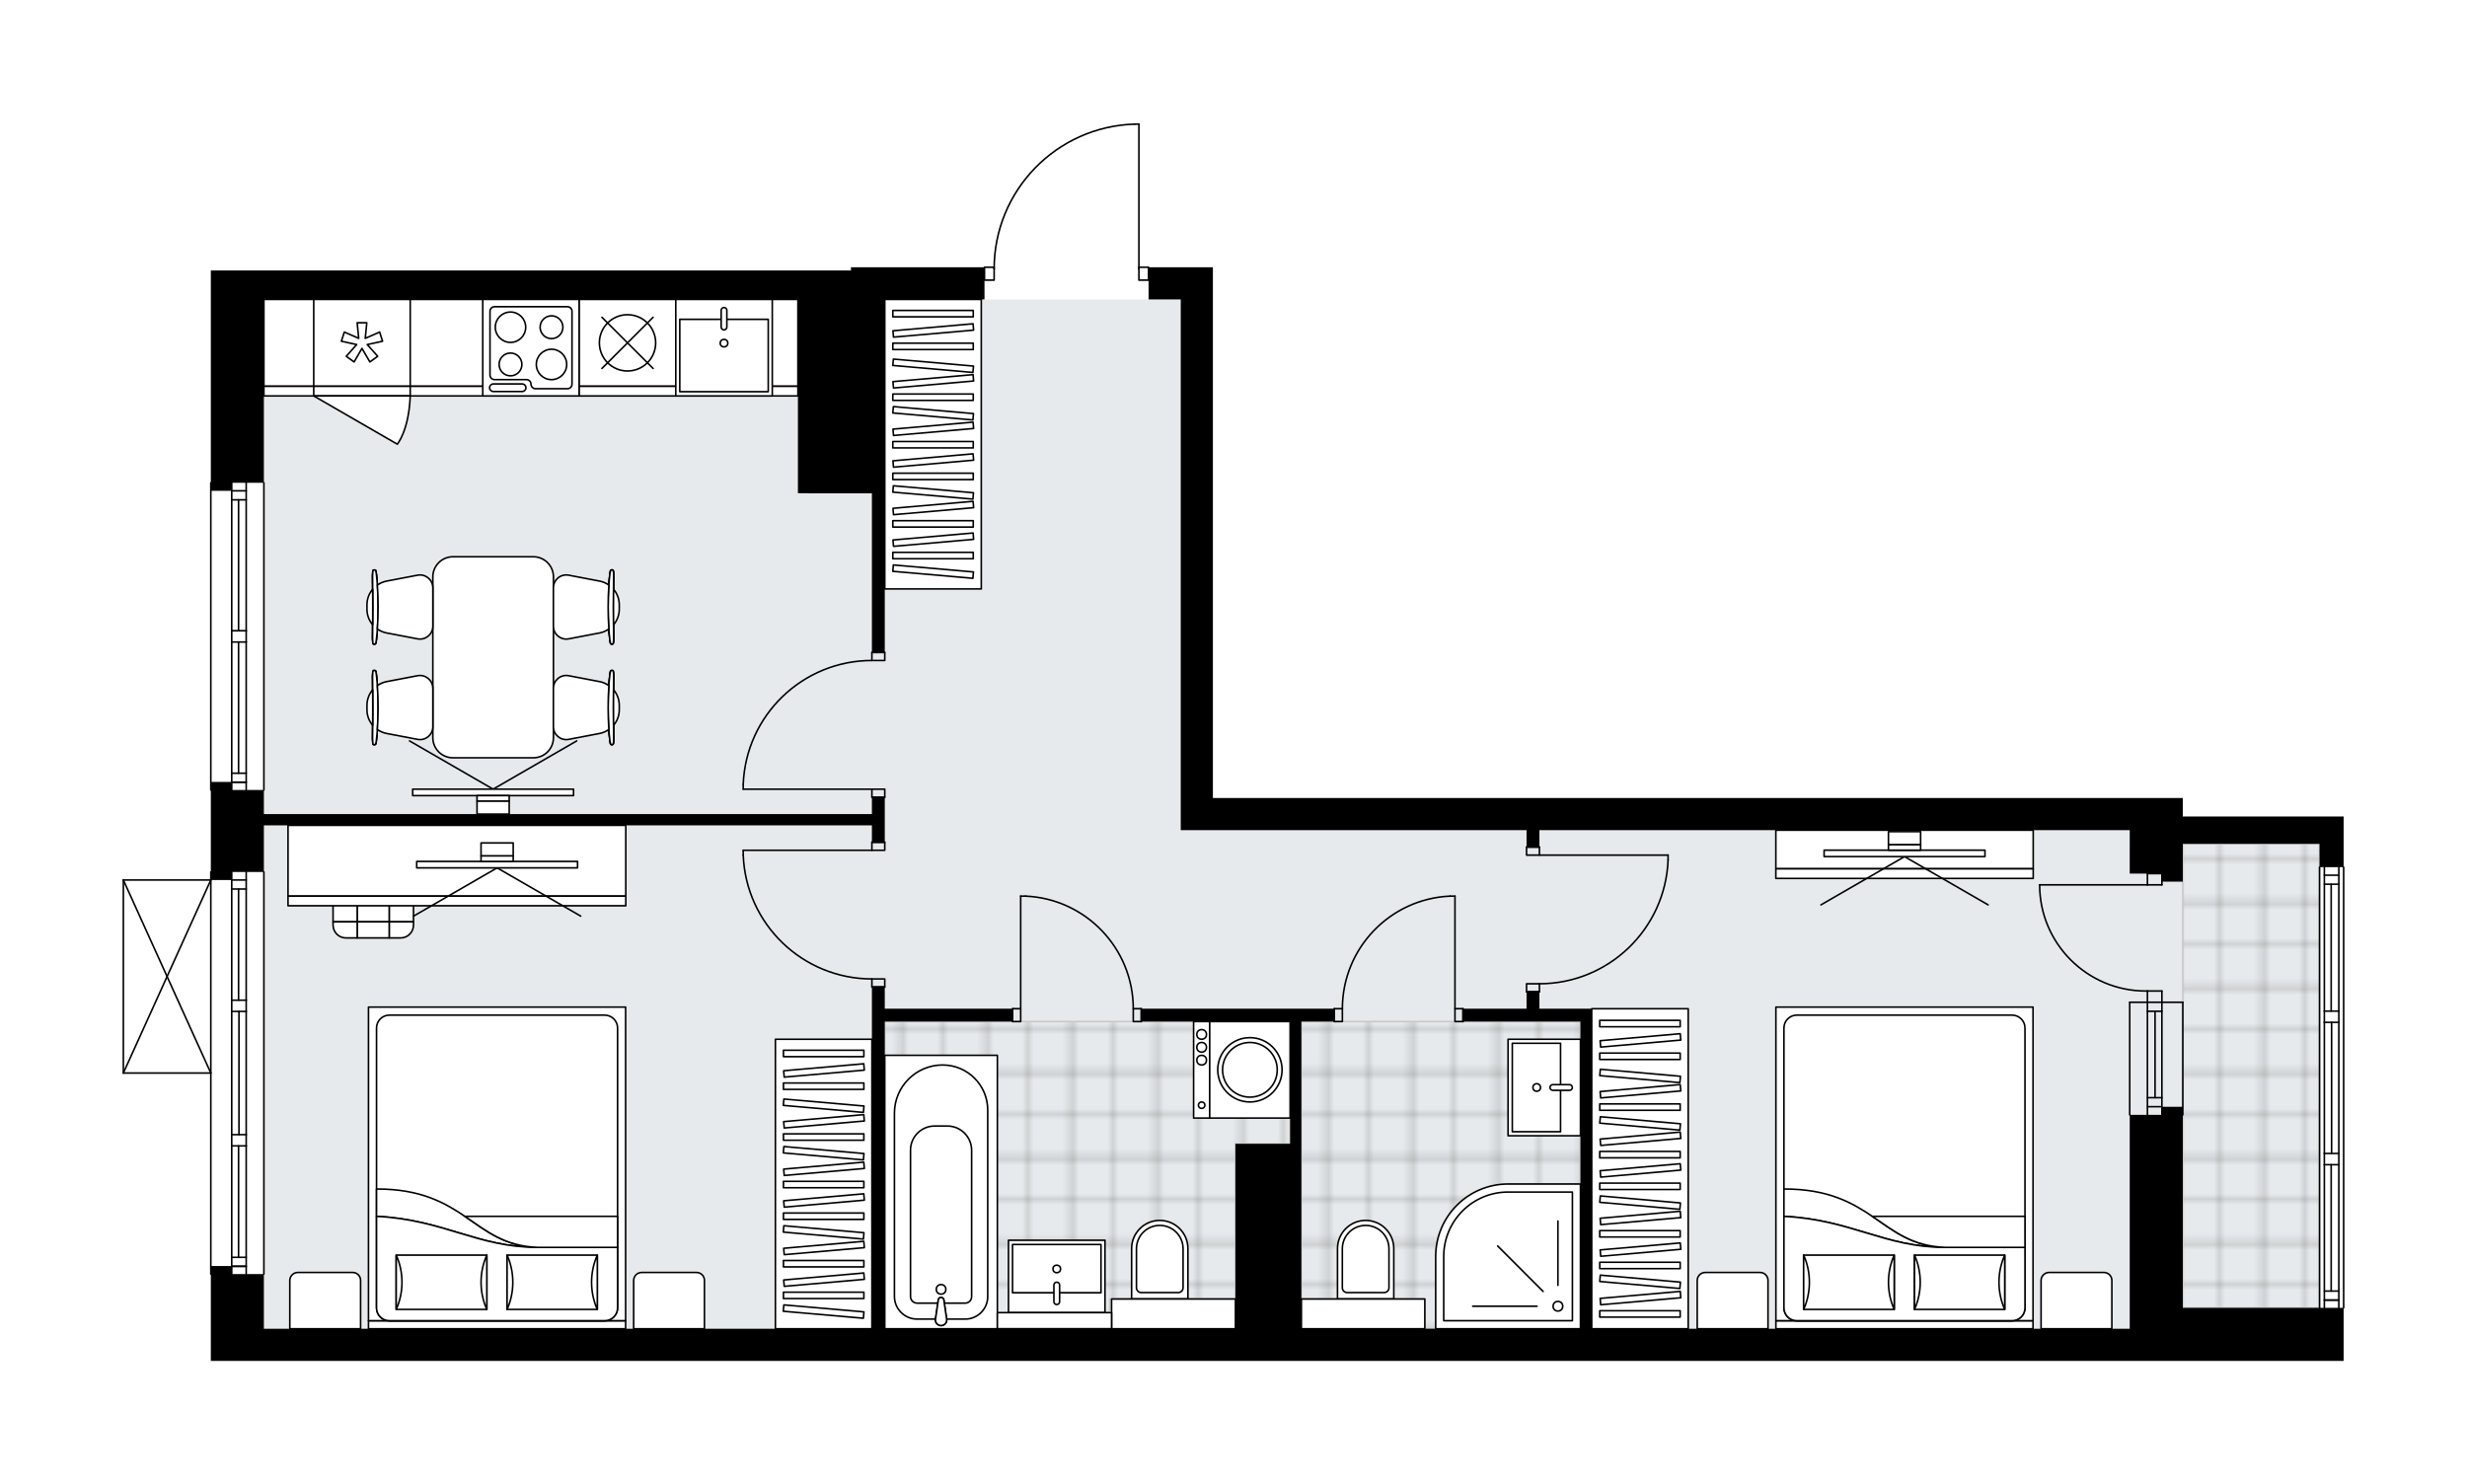 <svg xmlns="http://www.w3.org/2000/svg" xmlns:xlink="http://www.w3.org/1999/xlink" height="1203.41px" id="Layer_1" style="enable-background:new 0 0 2000 1203.41;" version="1.1" viewBox="0 0 2000 1203.41" width="2000px" x="0px" y="0px" xml:space="preserve">
<style type="text/css">
	.st0{fill:none;}
	.st1{opacity:0.25;fill:none;stroke:#070606;stroke-width:0.4;stroke-miterlimit:10;}
	.st2{fill:#FFFFFF;}
	.st3{fill:#E7EAEC;}
	.st4{fill:url(#SVGID_1_);stroke:#C8C8C8;stroke-width:1.3;stroke-miterlimit:10;}
	
		.st5{fill:url(#SVGID_00000134227160024542575500000003498859479498560676_);stroke:#C8C8C8;stroke-width:1.3;stroke-miterlimit:10;}
	
		.st6{fill:url(#SVGID_00000039135108008212523100000010368611017830188703_);stroke:#C8C8C8;stroke-width:1.3;stroke-miterlimit:10;}
	.st7{fill:none;stroke:#000000;stroke-width:1.3;stroke-linecap:round;stroke-linejoin:round;stroke-miterlimit:10;}
	.st8{fill:#FFFFFF;stroke:#000000;stroke-width:1.3;stroke-linecap:round;stroke-linejoin:round;stroke-miterlimit:10;}
	.st9{font-family:'Arial-BoldMT','Arial'; font-weight:bold;}
	.st10{font-size:68.346px;}
	.st11{font-size:57.831px;}
	.st12{font-family: 'ArialMT','Arial';}
	.st13{font-size:40px;}
</style>
<pattern height="14.57" id="New_Pattern_Swatch_2" patternUnits="userSpaceOnUse" style="overflow:visible;" viewBox="7.49 -22.06 14.57 14.57" width="14.57" x="0.13" y="-398.66">
	<g>
		<rect class="st0" height="14.57" width="14.57" x="7.49" y="-22.06" />
		<g>
			<rect class="st1" height="7.29" width="7.29" x="14.77" y="-7.49" />
		</g>
		<g>
			<rect class="st1" height="7.29" width="7.29" x="0.2" y="-7.49" />
		</g>
		<g>
			<rect class="st1" height="7.29" width="7.29" x="22.06" y="-14.77" />
		</g>
		<g>
			<rect class="st1" height="7.29" width="7.29" x="7.49" y="-14.77" />
			<rect class="st1" height="7.29" width="7.29" x="14.77" y="-22.06" />
		</g>
		<g>
			<rect class="st1" height="7.29" width="7.29" x="0.2" y="-22.06" />
		</g>
		<g>
			<rect class="st1" height="7.29" width="7.29" x="22.06" y="-29.35" />
		</g>
		<g>
			<rect class="st1" height="7.29" width="7.29" x="7.49" y="-29.35" />
		</g>
	</g>
</pattern>
<path class="st2" d="M1900.65,703.08v357.29c0,0.36-0.29,0.65-0.65,0.65c0,0,0,0,0,0v42.38h-173.43H213.94h-26.08  h-16.95v-69.77c-0.36,0-0.65-0.29-0.65-0.65V870.64H100c0,0,0,0,0,0c0,0,0,0,0,0c0,0,0,0-0.01,0c-0.09,0-0.18-0.02-0.26-0.06  c0,0,0,0-0.01,0c-0.02-0.01-0.04-0.03-0.06-0.04c-0.05-0.03-0.1-0.06-0.14-0.1c-0.03-0.03-0.05-0.07-0.07-0.1  c-0.02-0.04-0.05-0.07-0.07-0.11c-0.02-0.05-0.02-0.1-0.03-0.15c0-0.03-0.02-0.06-0.02-0.09V713.51c0-0.03,0.01-0.06,0.02-0.09  c0.01-0.05,0.01-0.1,0.03-0.15c0.02-0.04,0.04-0.07,0.07-0.11c0.02-0.03,0.04-0.07,0.07-0.1c0.04-0.04,0.09-0.07,0.14-0.1  c0.02-0.01,0.04-0.03,0.06-0.04c0,0,0,0,0.01,0c0.04-0.02,0.09-0.02,0.14-0.03c0.04-0.01,0.08-0.02,0.12-0.02c0,0,0,0,0.01,0h70.26  v-5.87c0-0.36,0.29-0.65,0.65-0.65v-65.2c-0.36,0-0.65-0.29-0.65-0.65V391.43c0-0.36,0.29-0.65,0.65-0.65V259.72V219.3h43.03h475.95  v-2.61h8.25h15.22h36.96v0h47.16c0-0.36,0.29-0.65,0.65-0.65h7.2c0.49-30.15,12.28-58.59,33.33-80.27  c21.51-22.15,50.35-34.86,81.22-35.77c0,0,0.01,0,0.01,0c0,0,0.01,0,0.01,0h3.42c0.36,0,0.65,0.29,0.65,0.65v115.39h7.17  c0.36,0,0.65,0.29,0.65,0.65h25.43h26.08v430.32h77.85h77.91h0.07h151.26h436.18h26.08h16.95v15h110.84H1900v40.42c0,0,0,0,0,0  C1900.36,702.43,1900.65,702.72,1900.65,703.08z" id="background" />
<g id="floor">
	<polygon class="st3" points="1880.44,684.17 1726.57,684.17 1726.57,673.09 957.22,673.09 957.22,242.77 213.94,242.77    213.94,1077.33 862.92,1077.33 957.22,1077.33 1726.57,1077.33 1726.57,1077.32 1880.44,1077.32  " />
	
		<pattern id="SVGID_1_" patternTransform="matrix(-4.6 0 0 -4.6 -40255.289 -31807.793)" xlink:href="#New_Pattern_Swatch_2">
	</pattern>
	<polygon class="st4" points="1880.44,684.17 1769.6,684.17 1769.6,1060.37 1880.44,1060.37  " />
	
		<pattern id="SVGID_00000112618130016915643270000012900931226079878310_" patternTransform="matrix(-4.6 0 0 -4.6 -40255.289 -31807.793)" xlink:href="#New_Pattern_Swatch_2">
	</pattern>
	
		<polygon points="   1155.1,1053.2 1155.1,1077.32 1281.26,1077.32 1281.26,1053.2 1281.26,966.49 1281.26,828.26 1055.02,828.26 1055.02,1053.2  " style="fill:url(#SVGID_00000112618130016915643270000012900931226079878310_);stroke:#C8C8C8;stroke-width:1.3;stroke-miterlimit:10;" />
	
		<pattern id="SVGID_00000164484254331847397450000007417530962256326794_" patternTransform="matrix(-4.6 0 0 -4.6 -40255.289 -31807.793)" xlink:href="#New_Pattern_Swatch_2">
	</pattern>
	
		<polygon points="   807.26,1077.32 807.26,1064.28 899.65,1064.28 899.65,1053.2 1001.55,1053.2 1001.55,927.37 1045.89,927.37 1045.89,828.26    717.28,828.26 717.28,1009.27 717.28,1032.99 717.28,1077.32  " style="fill:url(#SVGID_00000164484254331847397450000007417530962256326794_);stroke:#C8C8C8;stroke-width:1.3;stroke-miterlimit:10;" />
	<g id="LINE_00000083089842075969587780000012854764944371436715_">
		<line class="st7" x1="1740.91" x2="1740.91" y1="812.62" y2="903.89" />
	</g>
	<g id="LINE_00000149368147802203823280000001656914854095479212_">
		<line class="st7" x1="1752.65" x2="1752.65" y1="812.62" y2="903.89" />
	</g>
	<g id="LINE_00000065056414222171136790000013961736624480458137_">
		<line class="st7" x1="1747.1" x2="1747.1" y1="819.92" y2="889.98" />
	</g>
	<g id="LINE_00000039829770344429336590000011812681605242831277_">
		<line class="st7" x1="1740.91" x2="1752.65" y1="897.28" y2="897.28" />
	</g>
	<g id="LINE_00000117663265757544984610000014953590971771012999_">
		<line class="st7" x1="1740.91" x2="1752.65" y1="819.92" y2="819.92" />
	</g>
	<g id="LINE_00000104665269790555034140000017927812920073631408_">
		<line class="st7" x1="1726.57" x2="1726.57" y1="812.62" y2="903.89" />
	</g>
	<g id="LINE_00000063600689690598508010000012173537281298468029_">
		<line class="st7" x1="1769.6" x2="1769.6" y1="903.89" y2="812.62" />
	</g>
	<g id="LINE_00000018933519980409649830000000552013420226485172_">
		<line class="st7" x1="1740.9" x2="1752.64" y1="889.98" y2="889.98" />
	</g>
	<g id="LINE_00000112614941551703735660000007502623033990045348_">
		<line class="st7" x1="1726.57" x2="1769.6" y1="812.62" y2="812.62" />
	</g>
	<g id="LINE_00000144319273847881020400000001909296024162670504_">
		<line class="st7" x1="1880.44" x2="1880.44" y1="1060.37" y2="703.08" />
	</g>
	<g id="LINE_00000089570597674432019180000007148186396025805239_">
		<line class="st7" x1="1884.35" x2="1896.09" y1="1054.09" y2="1054.09" />
	</g>
	<g id="LINE_00000106114999903548561210000007861776509865655743_">
		<line class="st7" x1="1884.35" x2="1896.09" y1="709.6" y2="709.6" />
	</g>
	<g id="LINE_00000092450386663260465940000014477420779799939250_">
		<line class="st7" x1="1889.89" x2="1889.89" y1="944.32" y2="1046.78" />
	</g>
	<g id="LINE_00000021811753731793420470000014145003018677070992_">
		<line class="st7" x1="1889.89" x2="1889.89" y1="716.9" y2="819.79" />
	</g>
	<g id="LINE_00000090977001219653764610000001952150772985652124_">
		<line class="st7" x1="1896.09" x2="1884.35" y1="716.9" y2="716.9" />
	</g>
	<g id="LINE_00000046328044884852424600000010879999873728956071_">
		<line class="st7" x1="1884.35" x2="1896.09" y1="1054.09" y2="1054.09" />
	</g>
	<g id="LINE_00000163793688512977855530000006762223208675798663_">
		<line class="st7" x1="1896.09" x2="1884.35" y1="1046.78" y2="1046.78" />
	</g>
	<g id="LINE_00000075154762171705132130000009683336884319153798_">
		<line class="st7" x1="1884.35" x2="1896.09" y1="935.19" y2="935.19" />
	</g>
	<g id="LINE_00000086687289280566491750000008609011125860208021_">
		<line class="st7" x1="1896.09" x2="1896.09" y1="935.19" y2="944.32" />
	</g>
	<g id="LINE_00000154399668486853253420000012810470046326650251_">
		<line class="st7" x1="1896.09" x2="1884.35" y1="944.32" y2="944.32" />
	</g>
	<g id="LINE_00000061438963949710280590000018152500846327155098_">
		<line class="st7" x1="1884.35" x2="1884.35" y1="944.32" y2="935.19" />
	</g>
	<g id="LINE_00000013160756024794835110000000902254284981320638_">
		<line class="st7" x1="1900" x2="1900" y1="703.08" y2="1060.37" />
	</g>
	<g id="LINE_00000108267977052056192420000005891479898712820639_">
		<line class="st7" x1="1884.35" x2="1896.09" y1="819.79" y2="819.79" />
	</g>
	<g id="LINE_00000075140082007950749930000012107732989820592517_">
		<line class="st7" x1="1896.09" x2="1896.09" y1="819.79" y2="828.92" />
	</g>
	<g id="LINE_00000132076429472316619920000000488795390991034554_">
		<line class="st7" x1="1896.09" x2="1884.35" y1="828.92" y2="828.92" />
	</g>
	<g id="LINE_00000147216594493259906150000008506731961064819588_">
		<line class="st7" x1="1884.35" x2="1884.35" y1="828.92" y2="819.79" />
	</g>
	<g id="LINE_00000100344391003236660800000015676690805676791700_">
		<line class="st7" x1="1890.22" x2="1890.22" y1="828.92" y2="935.19" />
	</g>
	<g id="LWPOLYLINE_00000168837363173103937870000007724310016803690380_">
		<line class="st7" x1="1884.35" x2="1884.35" y1="819.79" y2="703.08" />
	</g>
	<g id="LWPOLYLINE_00000044170513896357607600000014322780415744497029_">
		<line class="st7" x1="1884.35" x2="1884.35" y1="828.92" y2="935.19" />
	</g>
	<g id="LWPOLYLINE_00000008133229684422867280000004166942700921251743_">
		<line class="st7" x1="1884.35" x2="1884.35" y1="944.32" y2="1060.37" />
	</g>
	<g id="LWPOLYLINE_00000026136208846922826920000011817945719469691067_">
		<line class="st7" x1="1896.09" x2="1896.09" y1="819.79" y2="703.08" />
	</g>
	<g id="LWPOLYLINE_00000152225687230243876330000009002365069144233858_">
		<line class="st7" x1="1896.09" x2="1896.09" y1="828.92" y2="935.19" />
	</g>
	<g id="LWPOLYLINE_00000050628891841292894370000009528918374865682587_">
		<line class="st7" x1="1896.09" x2="1896.09" y1="944.32" y2="1060.37" />
	</g>
	<g id="LINE_00000041295463210182368880000016006131691668806325_">
		<line class="st7" x1="170.91" x2="170.91" y1="1032.99" y2="706.99" />
	</g>
	<g id="LINE_00000055697276044655158170000013705987084158270860_">
		<line class="st7" x1="187.86" x2="199.6" y1="1026.7" y2="1026.7" />
	</g>
	<g id="LINE_00000114755287242757958080000015539416229642104963_">
		<line class="st7" x1="187.86" x2="199.6" y1="713.51" y2="713.51" />
	</g>
	<g id="LINE_00000002342164765550500990000016515079349052774062_">
		<line class="st7" x1="193.4" x2="193.4" y1="929.06" y2="1019.4" />
	</g>
	<g id="LINE_00000133488697753221260410000013177988933754932893_">
		<line class="st7" x1="193.4" x2="193.4" y1="720.81" y2="810.92" />
	</g>
	<g id="LINE_00000013193443305975220330000010918270575301267117_">
		<line class="st7" x1="199.6" x2="187.86" y1="720.81" y2="720.81" />
	</g>
	<g id="LINE_00000054963796732556257210000015433057255816209815_">
		<line class="st7" x1="187.86" x2="199.6" y1="1026.7" y2="1026.7" />
	</g>
	<g id="LINE_00000138562746450899949970000011657421275068308925_">
		<line class="st7" x1="199.6" x2="187.86" y1="1019.4" y2="1019.4" />
	</g>
	<g id="LINE_00000047031413836856922380000014441548285019513787_">
		<line class="st7" x1="187.86" x2="199.6" y1="919.93" y2="919.93" />
	</g>
	<g id="LINE_00000012473481212988797920000006118810713694172056_">
		<line class="st7" x1="199.6" x2="199.6" y1="919.93" y2="929.06" />
	</g>
	<g id="LINE_00000073708684622780598330000002156197212092193692_">
		<line class="st7" x1="199.6" x2="187.86" y1="929.06" y2="929.06" />
	</g>
	<g id="LINE_00000152946787150766098400000011056375893930889880_">
		<line class="st7" x1="187.86" x2="187.86" y1="929.06" y2="919.93" />
	</g>
	<g id="LINE_00000074439138905809341330000017978320774590596534_">
		<line class="st7" x1="213.94" x2="213.94" y1="706.99" y2="1032.99" />
	</g>
	<g id="LINE_00000142160167061138278950000004357631714972020156_">
		<line class="st7" x1="187.86" x2="199.6" y1="810.92" y2="810.92" />
	</g>
	<g id="LINE_00000121241939861262128620000012655721113710385079_">
		<line class="st7" x1="199.6" x2="199.6" y1="810.92" y2="820.05" />
	</g>
	<g id="LINE_00000109006931607569292560000012053089346798196411_">
		<line class="st7" x1="199.6" x2="187.86" y1="820.05" y2="820.05" />
	</g>
	<g id="LINE_00000145021208514313302910000001376241741368595878_">
		<line class="st7" x1="187.86" x2="187.86" y1="820.05" y2="810.92" />
	</g>
	<g id="LINE_00000094592429893093596430000017190466799880399259_">
		<line class="st7" x1="193.73" x2="193.73" y1="820.05" y2="919.93" />
	</g>
	<g id="LWPOLYLINE_00000150103622627458797550000015283253396334383023_">
		<line class="st7" x1="187.86" x2="187.86" y1="810.92" y2="706.99" />
	</g>
	<g id="LWPOLYLINE_00000071546205377199822420000011347849017165675705_">
		<line class="st7" x1="187.86" x2="187.86" y1="820.05" y2="919.93" />
	</g>
	<g id="LWPOLYLINE_00000045579387548941083430000008499213482232425910_">
		<line class="st7" x1="187.86" x2="187.86" y1="929.06" y2="1032.99" />
	</g>
	<g id="LWPOLYLINE_00000010299574822999096050000010531247838819364256_">
		<line class="st7" x1="199.6" x2="199.6" y1="810.92" y2="706.99" />
	</g>
	<g id="LWPOLYLINE_00000142150696556530381900000010971874935627218564_">
		<line class="st7" x1="199.6" x2="199.6" y1="820.05" y2="919.93" />
	</g>
	<g id="LWPOLYLINE_00000167391005667736356300000005618717448520649645_">
		<line class="st7" x1="199.6" x2="199.6" y1="929.06" y2="1032.99" />
	</g>
	<g id="LINE_00000031209146672612739440000009792590744947917463_">
		<line class="st7" x1="170.91" x2="170.91" y1="640.49" y2="391.43" />
	</g>
	<g id="LINE_00000166665132797381490800000017790499746139292303_">
		<line class="st7" x1="199.6" x2="199.6" y1="391.43" y2="511.39" />
	</g>
	<g id="LINE_00000082333497450583020580000015466596192280069795_">
		<line class="st7" x1="199.6" x2="199.6" y1="520.52" y2="640.49" />
	</g>
	<g id="LINE_00000147901368316884632840000014621000761449655449_">
		<line class="st7" x1="187.86" x2="199.6" y1="634.2" y2="634.2" />
	</g>
	<g id="LINE_00000096047935681458033830000017020973326213381766_">
		<line class="st7" x1="187.86" x2="199.6" y1="397.95" y2="397.95" />
	</g>
	<g id="LINE_00000165208487109519641510000016742140709233888653_">
		<line class="st7" x1="187.86" x2="187.86" y1="391.43" y2="511.39" />
	</g>
	<g id="LINE_00000021078053873881899840000011485324479605141183_">
		<line class="st7" x1="187.86" x2="187.86" y1="520.52" y2="640.49" />
	</g>
	<g id="LINE_00000134932738701937980160000009959343219024960144_">
		<line class="st7" x1="193.4" x2="193.4" y1="520.52" y2="626.9" />
	</g>
	<g id="LINE_00000159436400750001092490000017372580406431131009_">
		<line class="st7" x1="193.4" x2="193.4" y1="405.25" y2="511.39" />
	</g>
	<g id="LINE_00000123438021108145645260000002864387508591532216_">
		<line class="st7" x1="199.6" x2="187.86" y1="405.25" y2="405.25" />
	</g>
	<g id="LINE_00000176736453515550665660000009568475310454377355_">
		<line class="st7" x1="187.86" x2="199.6" y1="634.2" y2="634.2" />
	</g>
	<g id="LINE_00000098183807016037886880000001865637896844106914_">
		<line class="st7" x1="199.6" x2="187.86" y1="626.9" y2="626.9" />
	</g>
	<g id="LINE_00000049939510530411314440000007901497016135000211_">
		<line class="st7" x1="187.86" x2="199.6" y1="511.39" y2="511.39" />
	</g>
	<g id="LINE_00000183238215379506120110000015593689618202938505_">
		<line class="st7" x1="199.6" x2="199.6" y1="511.39" y2="520.52" />
	</g>
	<g id="LINE_00000066500553567637509800000005835462466344452760_">
		<line class="st7" x1="199.6" x2="187.86" y1="520.52" y2="520.52" />
	</g>
	<g id="LINE_00000161595150855856968570000004848806089895600013_">
		<line class="st7" x1="187.86" x2="187.86" y1="520.52" y2="511.39" />
	</g>
	<g id="LINE_00000041265471590020093920000005182641141819050891_">
		<line class="st7" x1="213.94" x2="213.94" y1="391.43" y2="640.49" />
	</g>
	<g id="LWPOLYLINE_00000000935945752973938540000009902500554825366667_">
		<rect class="st7" height="6.52" width="10.43" x="1237.57" y="686.78" />
	</g>
	<g id="LWPOLYLINE_00000088854053349974905090000007725772618728563121_">
		<rect class="st7" height="6.52" width="10.43" x="1237.57" y="797.62" />
	</g>
	<g id="LINE_00000148626219084531571860000001587763226015547281_">
		<line class="st7" x1="1248.01" x2="1237.57" y1="686.78" y2="686.78" />
	</g>
	<g id="LINE_00000006705530682359153080000016579521566414291122_">
		<line class="st7" x1="1248.01" x2="1237.57" y1="804.14" y2="804.14" />
	</g>
	<g id="LINE_00000144296827416228394860000018280757417145236632_">
		<line class="st7" x1="1248.01" x2="1352.32" y1="693.3" y2="693.3" />
	</g>
	<g id="LINE_00000178886342053956285100000010473201097749477043_">
		<line class="st7" x1="1352.32" x2="1352.32" y1="697.21" y2="693.3" />
	</g>
	<g id="ARC_00000112615063848939004830000005752641804182171835_">
		<path class="st7" d="M1352.32,697.21c-2.17,56.05-48.23,100.38-104.32,100.41" />
	</g>
	<g id="LWPOLYLINE_00000141415474418041116630000009625565023681545638_">
		<rect class="st7" height="6.52" width="10.43" x="706.85" y="682.87" />
	</g>
	<g id="LWPOLYLINE_00000025413712886802650400000004081478323616150929_">
		<rect class="st7" height="6.52" width="10.43" x="706.85" y="793.71" />
	</g>
	<g id="LINE_00000103978305539723811890000000838560684810807711_">
		<line class="st7" x1="706.85" x2="717.28" y1="682.87" y2="682.87" />
	</g>
	<g id="LINE_00000095308173114601228480000010468467977091952062_">
		<line class="st7" x1="706.85" x2="717.28" y1="800.23" y2="800.23" />
	</g>
	<g id="LINE_00000063633482307557694310000014674481896905698212_">
		<line class="st7" x1="706.85" x2="602.53" y1="689.39" y2="689.39" />
	</g>
	<g id="LINE_00000107586013304625693530000012168333328822964133_">
		<line class="st7" x1="602.53" x2="602.53" y1="693.3" y2="689.39" />
	</g>
	<g id="ARC_00000009556541861605577610000009368870761816552603_">
		<path class="st7" d="M706.85,793.71c-56.09-0.03-102.15-44.36-104.32-100.41" />
	</g>
	<g id="LWPOLYLINE_00000106117762559877107000000006774261132553410195_">
		<rect class="st7" height="6.52" width="10.43" x="706.85" y="639.84" />
	</g>
	<g id="LWPOLYLINE_00000018928459004978478700000015374902327969341573_">
		<rect class="st7" height="6.52" width="10.43" x="706.85" y="529" />
	</g>
	<g id="LINE_00000072244986132994587800000006920241634092124863_">
		<line class="st7" x1="706.85" x2="717.28" y1="646.36" y2="646.36" />
	</g>
	<g id="LINE_00000094611134148218211730000005622695046395305879_">
		<line class="st7" x1="706.85" x2="717.28" y1="529" y2="529" />
	</g>
	<g id="LINE_00000130636394894112193520000011972638229058945153_">
		<line class="st7" x1="706.85" x2="602.53" y1="639.84" y2="639.84" />
	</g>
	<g id="LINE_00000137128774274256395140000012755625284589365652_">
		<line class="st7" x1="602.53" x2="602.53" y1="635.92" y2="639.84" />
	</g>
	<g id="ARC_00000087372312704407463440000006331303636322417558_">
		<path class="st7" d="M602.53,635.92c2.17-56.05,48.23-100.38,104.32-100.41" />
	</g>
	<g id="LWPOLYLINE_00000077300145266237440500000009335739651060073651_">
		<rect class="st7" height="10.43" width="6.52" x="1179.55" y="817.83" />
	</g>
	<g id="LWPOLYLINE_00000075847985482659956400000018340182020845374875_">
		<rect class="st7" height="10.43" width="6.52" x="1081.75" y="817.83" />
	</g>
	<g id="LINE_00000031172744929737143100000017156513383106207641_">
		<line class="st7" x1="1186.07" x2="1186.07" y1="817.83" y2="828.26" />
	</g>
	<g id="LINE_00000128462036650858727870000004543531364895882123_">
		<line class="st7" x1="1081.75" x2="1081.75" y1="817.83" y2="828.26" />
	</g>
	<g id="LINE_00000135654589027981772280000016072594969097841053_">
		<line class="st7" x1="1179.55" x2="1179.55" y1="817.83" y2="726.55" />
	</g>
	<g id="ARC_00000036239578023537002190000001716791380244819095_">
		<path class="st7" d="M1088.27,817.83c0.03-48.89,38.52-89.11,87.37-91.28" />
	</g>
	<g id="LINE_00000059308056144788974320000012806159373990121378_">
		<line class="st7" x1="1179.55" x2="1175.63" y1="726.55" y2="726.55" />
	</g>
	<g id="LWPOLYLINE_00000034798422844067281080000013777262028485956263_">
		<rect class="st7" height="10.43" width="6.52" x="820.95" y="817.83" />
	</g>
	<g id="LWPOLYLINE_00000137833810358535832670000006893378812861088186_">
		<rect class="st7" height="10.43" width="6.52" x="918.75" y="817.83" />
	</g>
	<g id="LINE_00000092428553677141821990000017421014990809145023_">
		<line class="st7" x1="820.95" x2="820.95" y1="817.83" y2="828.26" />
	</g>
	<g id="LINE_00000114756921129430916520000017854256823271879831_">
		<line class="st7" x1="925.27" x2="925.27" y1="817.83" y2="828.26" />
	</g>
	<g id="LINE_00000068647338098661934700000006586327424353958055_">
		<line class="st7" x1="827.47" x2="827.47" y1="817.83" y2="726.55" />
	</g>
	<g id="ARC_00000023239091630367879880000007894494654425861776_">
		<path class="st7" d="M831.38,726.55c48.84,2.17,87.33,42.39,87.37,91.28" />
	</g>
	<g id="LINE_00000133503736791271525020000011782694980844787118_">
		<line class="st7" x1="827.47" x2="831.38" y1="726.55" y2="726.55" />
	</g>
	<g id="LWPOLYLINE_00000017484457674962414470000010248558844529488052_">
		<rect class="st7" height="10.43" width="7.82" x="798.13" y="216.69" />
	</g>
	<g id="LWPOLYLINE_00000075877241103829697890000018265468612408530069_">
		<rect class="st7" height="10.43" width="7.82" x="923.31" y="216.69" />
	</g>
	<g id="LWPOLYLINE_00000058558498657058832710000001232009129316857728_">
		<path class="st7" d="M919.89,100.65c-63.46,1.88-113.94,53.87-113.94,117.36" />
	</g>
	<g id="LINE_00000163041630266017364260000003817789208481234608_">
		<line class="st7" x1="923.31" x2="923.31" y1="218.01" y2="100.65" />
	</g>
	<g id="LINE_00000016056991905470809750000010537428486428540311_">
		<line class="st7" x1="923.31" x2="919.89" y1="100.65" y2="100.65" />
	</g>
	<g id="ARC_00000155129113612292219590000002315716378937840528_">
		<path class="st7" d="M1740.91,803.49c-0.43,0.01-0.85,0.01-1.28,0.01c-47.54,0-86.08-38.53-86.09-86.07" />
	</g>
	<g id="LINE_00000040549880418603363110000004191670939649181097_">
		<line class="st7" x1="1740.91" x2="1653.55" y1="717.42" y2="717.42" />
	</g>
	<g id="LINE_00000031188688045908483310000003240471417324128655_">
		<line class="st7" x1="1740.91" x2="1740.91" y1="812.62" y2="803.49" />
	</g>
	<g id="LINE_00000168804477315691829140000013536854777207413695_">
		<line class="st7" x1="1740.91" x2="1752.65" y1="803.49" y2="803.49" />
	</g>
	<g id="LINE_00000015343997460434099560000010855916699654601905_">
		<line class="st7" x1="1752.65" x2="1752.65" y1="803.49" y2="812.62" />
	</g>
	<g id="LINE_00000025422378423061469700000012973807681176482494_">
		<line class="st7" x1="1752.65" x2="1752.65" y1="708.3" y2="717.42" />
	</g>
	<g id="LINE_00000003801758597020680460000004352566422590120859_">
		<line class="st7" x1="1752.65" x2="1740.91" y1="717.42" y2="717.42" />
	</g>
	<g id="LINE_00000154408230399022143550000013942258826823799685_">
		<line class="st7" x1="1740.91" x2="1740.91" y1="717.42" y2="708.3" />
	</g>
	<g id="LINE_00000000188992422384365930000010072648405706313888_">
		<line class="st7" x1="1752.65" x2="1740.91" y1="708.3" y2="708.3" />
	</g>
	<g id="LINE_00000082338786200097489700000000410316889477901221_">
		<line class="st7" x1="100" x2="100" y1="869.99" y2="713.51" />
	</g>
	<g id="LINE_00000176760149382840468250000004586073560287098010_">
		<line class="st7" x1="100" x2="170.91" y1="713.51" y2="713.51" />
	</g>
	<g id="LINE_00000112628366711843203660000000698258739481920951_">
		<line class="st7" x1="170.91" x2="100" y1="869.99" y2="869.99" />
	</g>
	<g id="LWPOLYLINE_00000031169321067112859740000004578234363217644188_">
		<line class="st7" x1="170.91" x2="100" y1="713.51" y2="869.99" />
	</g>
	<g id="LWPOLYLINE_00000008130740162970258020000010487512988397285293_">
		<line class="st7" x1="170.91" x2="100" y1="869.99" y2="713.51" />
	</g>
	<g>
		<polygon points="1769.6,897.37 1752.65,897.37 1752.65,903.89 1726.57,903.89 1726.57,1060.37 1726.57,1077.32 1290.39,1077.32     1290.39,828.26 1290.39,817.83 1248.01,817.83 1248.01,804.14 1237.57,804.14 1237.57,817.83 1186.07,817.83 1186.07,828.26     1281.26,828.26 1281.26,1077.32 1055.02,1077.32 1055.02,986.7 1055.02,927.37 1055.02,828.26 1081.75,828.26 1081.75,817.83     925.27,817.83 925.27,828.26 1045.89,828.26 1045.89,927.37 1028.28,927.37 1001.55,927.37 1001.55,986.7 1001.55,1019.3     1001.55,1060.37 1001.55,1077.32 717.28,1077.32 717.28,828.26 820.95,828.26 820.95,817.83 717.28,817.83 717.28,800.23     706.85,800.23 706.85,1077.32 213.94,1077.32 213.94,1032.99 187.86,1032.99 187.86,1026.47 170.91,1026.47 170.91,1103.4     187.86,1103.4 213.94,1103.4 1726.57,1103.4 1900,1103.4 1900,1060.37 1769.6,1060.37   " />
		<polygon points="187.86,706.99 213.94,706.99 213.94,669.18 706.85,669.18 706.85,682.87 717.28,682.87 717.28,646.36     706.85,646.36 706.85,660.05 213.94,660.05 213.94,640.49 187.86,640.49 187.86,633.97 170.91,633.97 170.91,713.51     187.86,713.51   " />
		<polygon points="187.86,391.43 213.94,391.43 213.94,259.72 213.94,242.77 646.87,242.77 646.87,399.9 655.9,399.9 655.9,399.98     706.85,399.98 706.85,529 717.28,529 717.28,399.98 717.28,399.9 717.28,242.77 798.13,242.77 798.13,216.69 715.72,216.69     715.72,216.69 689.89,216.69 689.89,219.3 213.94,219.3 170.91,219.3 170.91,259.72 170.91,391.43 170.91,397.95 187.86,397.95       " />
		<polygon points="1880.44,662 1769.6,662 1769.6,647.01 1752.65,647.01 1726.57,647.01 1145.16,647.01 1139.12,647.01     983.3,647.01 983.3,216.69 957.22,216.69 931.14,216.69 931.14,242.77 957.22,242.77 957.22,673.09 977.12,673.09 983.3,673.09     1139.12,673.09 1145.16,673.09 1237.57,673.09 1237.57,686.78 1248.01,686.78 1248.01,673.09 1726.57,673.09 1726.57,708.3     1752.65,708.3 1752.65,714.82 1769.6,714.82 1769.6,684.17 1880.44,684.17 1880.44,703.08 1900,703.08 1900,662   " />
	</g>
</g>
<g id="mebel">
	<g>
		<rect class="st8" height="70.42" width="432.92" x="213.95" y="242.77" />
		<rect class="st8" height="7.82" width="432.92" x="213.95" y="313.19" />
	</g>
	<g>
		<g>
			
				<rect class="st8" height="26.08" transform="matrix(-1 4.589339e-11 -4.589339e-11 -1 605.246 1468.752)" width="26.08" x="289.58" y="721.34" />
			
				<rect class="st8" height="13.04" transform="matrix(-1 4.421962e-11 -4.421962e-11 -1 605.246 1507.872)" width="26.08" x="289.58" y="747.42" />
			
				<rect class="st8" height="13.04" transform="matrix(-1 4.589339e-11 -4.589339e-11 -1 605.246 1429.632)" width="26.08" x="289.58" y="708.3" />
			<rect class="st8" height="26.08" width="19.56" x="270.02" y="721.34" />
			<path class="st8" d="M289.58,760.46h-9.13c-5.76,0-10.43-4.67-10.43-10.43v-2.61h19.56V760.46z" />
			<path class="st8" d="M289.58,721.34h-19.56v-2.61c0-5.76,4.67-10.43,10.43-10.43h9.13V721.34z" />
			<rect class="st8" height="26.08" width="19.56" x="315.66" y="721.34" />
			<path class="st8" d="M324.79,760.46h-9.13v-13.04h19.56v2.61C335.22,755.79,330.55,760.46,324.79,760.46z" />
			<path class="st8" d="M335.22,721.34h-19.56V708.3h9.13c5.76,0,10.43,4.67,10.43,10.43V721.34z" />
		</g>
		<g>
			<rect class="st8" height="57.38" width="273.84" x="233.5" y="669.18" />
			<rect class="st8" height="7.82" width="273.84" x="233.5" y="726.55" />
		</g>
		<g>
			<g>
				<g id="LINE_00000083799467498227497850000002789375001177580208_">
					<line class="st8" x1="403.02" x2="335.26" y1="703.65" y2="742.77" />
				</g>
				<g id="LINE_00000050625894700455834150000004867146047920404109_">
					<line class="st8" x1="403.02" x2="470.78" y1="703.65" y2="742.77" />
				</g>
			</g>
			
				<rect class="st8" height="130.4" transform="matrix(-8.822981e-11 -1 1 -8.822981e-11 -298.019 1104.058)" width="5.22" x="400.41" y="635.84" />
			
				<rect class="st8" height="26.08" transform="matrix(8.070682e-11 1 -1 8.070682e-11 1099.168 293.129)" width="4.56" x="400.74" y="683.11" />
			
				<rect class="st8" height="26.08" transform="matrix(-9.302508e-11 -1 1 -9.302508e-11 -285.631 1091.67)" width="10.43" x="397.8" y="675.61" />
		</g>
	</g>
	<g>
		<g>
			
				<rect class="st8" height="31.3" transform="matrix(-1 -1.490325e-10 1.490325e-10 -1 3088.019 1377.473)" width="208.64" x="1439.69" y="673.09" />
			
				<rect class="st8" height="7.82" transform="matrix(-1 -1.472712e-10 1.472712e-10 -1 3088.019 1416.592)" width="208.64" x="1439.69" y="704.38" />
		</g>
		<g>
			<g>
				<g id="LINE_00000123430712504133617430000006689686977734698399_">
					<line class="st8" x1="1544.01" x2="1611.77" y1="694.52" y2="733.64" />
				</g>
				<g id="LINE_00000014600095734787404170000017266811631619114900_">
					<line class="st8" x1="1544.01" x2="1476.25" y1="694.52" y2="733.64" />
				</g>
			</g>
			
				<rect class="st8" height="130.4" transform="matrix(8.648644e-11 -1 1 8.648644e-11 852.099 2235.92)" width="5.22" x="1541.4" y="626.71" />
			
				<rect class="st8" height="26.08" transform="matrix(-9.166730e-11 1 -1 -9.166730e-11 2231.03 -856.989)" width="4.56" x="1541.73" y="673.98" />
			
				<rect class="st8" height="26.08" transform="matrix(8.822993e-11 -1 1 8.822993e-11 864.487 2223.532)" width="10.43" x="1538.79" y="666.48" />
		</g>
	</g>
	<g>
		<g>
			<g id="LINE_00000078015318871627090010000013354033697447209371_">
				<line class="st8" x1="399.77" x2="332.01" y1="639.84" y2="600.72" />
			</g>
			<g id="LINE_00000127761350052214389070000018009589698101194163_">
				<line class="st8" x1="399.77" x2="467.53" y1="639.84" y2="600.72" />
			</g>
		</g>
		
			<rect class="st8" height="130.4" transform="matrix(-4.167440e-11 1 -1 -4.167440e-11 1042.215 242.674)" width="5.22" x="397.16" y="577.25" />
		
			<rect class="st8" height="26.08" transform="matrix(4.025408e-11 -1 1 4.025408e-11 -247.564 1047.105)" width="4.56" x="397.49" y="634.29" />
		
			<rect class="st8" height="26.08" transform="matrix(-4.978258e-11 1 -1 -4.978258e-11 1054.603 255.062)" width="10.43" x="394.55" y="641.79" />
	</g>
	<g>
		
			<rect class="st8" height="234.72" transform="matrix(-1 -1.435164e-10 1.435164e-10 -1 1335.48 1919.932)" width="78.24" x="628.62" y="842.61" />
		<g>
			
				<rect class="st8" height="5.18" transform="matrix(-1 -1.347514e-10 1.347514e-10 -1 1335.48 2100.519)" width="65.2" x="635.14" y="1047.67" />
			
				<rect class="st8" height="5.18" transform="matrix(-1 -1.347514e-10 1.347514e-10 -1 1335.48 2049.171)" width="65.2" x="635.14" y="1022" />
			
				<rect class="st8" height="5.18" transform="matrix(-1 -1.355051e-10 1.355051e-10 -1 1335.48 1972.15)" width="65.2" x="635.14" y="983.48" />
			
				<rect class="st8" height="5.18" transform="matrix(-1 -1.339703e-10 1.339703e-10 -1 1335.48 1920.802)" width="65.2" x="635.14" y="957.81" />
			
				<rect class="st8" height="5.18" transform="matrix(-1 -1.347514e-10 1.347514e-10 -1 1335.48 1843.781)" width="65.2" x="635.14" y="919.3" />
			
				<rect class="st8" height="5.18" transform="matrix(-0.996 -0.087 0.087 -0.996 1240.284 2180.345)" width="65.2" x="635.14" y="1060.51" />
			
				<rect class="st8" height="5.18" transform="matrix(-0.996 -0.087 0.087 -0.996 1245.878 2052.22)" width="65.2" x="635.14" y="996.32" />
			
				<rect class="st8" height="5.18" transform="matrix(-0.996 -0.087 0.087 -0.996 1251.472 1924.095)" width="65.2" x="635.14" y="932.14" />
			
				<rect class="st8" height="5.18" transform="matrix(-0.996 0.087 -0.087 -0.996 1423.357 2012.7)" width="65.2" x="635.14" y="1034.83" />
			
				<rect class="st8" height="5.18" transform="matrix(-0.996 0.087 -0.087 -0.996 1421.119 1961.45)" width="65.2" x="635.14" y="1009.16" />
			
				<rect class="st8" height="5.18" transform="matrix(-0.996 0.087 -0.087 -0.996 1417.763 1884.575)" width="65.2" x="635.14" y="970.65" />
			
				<rect class="st8" height="5.18" transform="matrix(-0.996 0.087 -0.087 -0.996 1415.525 1833.325)" width="65.2" x="635.14" y="944.97" />
			
				<rect class="st8" height="5.18" transform="matrix(-0.996 -0.087 0.087 -0.996 1254.829 1847.22)" width="65.2" x="635.14" y="893.63" />
			
				<rect class="st8" height="5.18" transform="matrix(-0.996 0.087 -0.087 -0.996 1412.169 1756.451)" width="65.2" x="635.14" y="906.46" />
			
				<rect class="st8" height="5.18" transform="matrix(-1 -1.347794e-10 1.347794e-10 -1 1335.48 1761.329)" width="65.2" x="635.14" y="878.07" />
			
				<rect class="st8" height="5.18" transform="matrix(-1 -1.347514e-10 1.347514e-10 -1 1335.48 1708.252)" width="65.2" x="635.14" y="851.54" />
			
				<rect class="st8" height="5.18" transform="matrix(-0.996 0.087 -0.087 -0.996 1408.575 1674.156)" width="65.2" x="635.14" y="865.24" />
		</g>
	</g>
	<g>
		
			<rect class="st8" height="234.72" transform="matrix(-1 -1.441675e-10 1.441675e-10 -1 1512.823 720.263)" width="78.24" x="717.29" y="242.77" />
		<g>
			
				<rect class="st8" height="5.18" transform="matrix(-1 -1.347657e-10 1.347657e-10 -1 1512.823 900.849)" width="65.2" x="723.81" y="447.83" />
			
				<rect class="st8" height="5.18" transform="matrix(-1 -1.347514e-10 1.347514e-10 -1 1512.823 849.502)" width="65.2" x="723.81" y="422.16" />
			
				<rect class="st8" height="5.18" transform="matrix(-1 -1.353932e-10 1.353932e-10 -1 1512.823 772.48)" width="65.2" x="723.81" y="383.65" />
			
				<rect class="st8" height="5.18" transform="matrix(-1 -1.339845e-10 1.339845e-10 -1 1512.823 721.133)" width="65.2" x="723.81" y="357.98" />
			
				<rect class="st8" height="5.18" transform="matrix(-1 -1.347657e-10 1.347657e-10 -1 1512.823 644.111)" width="65.2" x="723.81" y="319.47" />
			
				<rect class="st8" height="5.18" transform="matrix(-0.996 -0.087 0.087 -0.996 1469.569 990.686)" width="65.2" x="723.81" y="460.67" />
			
				<rect class="st8" height="5.18" transform="matrix(-0.996 -0.087 0.087 -0.996 1475.162 862.561)" width="65.2" x="723.81" y="396.49" />
			
				<rect class="st8" height="5.18" transform="matrix(-0.996 -0.087 0.087 -0.996 1480.756 734.436)" width="65.2" x="723.81" y="332.3" />
			
				<rect class="st8" height="5.18" transform="matrix(-0.996 0.087 -0.087 -0.996 1548.083 807.585)" width="65.2" x="723.81" y="435" />
			
				<rect class="st8" height="5.18" transform="matrix(-0.996 0.087 -0.087 -0.996 1545.845 756.335)" width="65.2" x="723.81" y="409.32" />
			
				<rect class="st8" height="5.18" transform="matrix(-0.996 0.087 -0.087 -0.996 1542.488 679.46)" width="65.2" x="723.81" y="370.81" />
			
				<rect class="st8" height="5.18" transform="matrix(-0.996 0.087 -0.087 -0.996 1540.251 628.21)" width="65.2" x="723.81" y="345.14" />
			
				<rect class="st8" height="5.18" transform="matrix(-0.996 -0.087 0.087 -0.996 1484.113 657.562)" width="65.2" x="723.81" y="293.79" />
			
				<rect class="st8" height="5.18" transform="matrix(-0.996 0.087 -0.087 -0.996 1536.895 551.335)" width="65.2" x="723.81" y="306.63" />
			
				<rect class="st8" height="5.18" transform="matrix(-1 -1.347657e-10 1.347657e-10 -1 1512.823 561.659)" width="65.2" x="723.81" y="278.24" />
			
				<rect class="st8" height="5.18" transform="matrix(-1 -1.347514e-10 1.347514e-10 -1 1512.823 508.582)" width="65.2" x="723.81" y="251.7" />
			
				<rect class="st8" height="5.18" transform="matrix(-0.996 0.087 -0.087 -0.996 1533.302 469.04)" width="65.2" x="723.81" y="265.4" />
		</g>
	</g>
	<g>
		
			<rect class="st8" height="259.47" transform="matrix(-1 -1.434933e-10 1.434933e-10 -1 2659.029 1895.178)" width="78.24" x="1290.39" y="817.85" />
		<g>
			
				<rect class="st8" height="5.18" transform="matrix(-1 -1.347514e-10 1.347514e-10 -1 2659.029 2052.017)" width="65.2" x="1296.91" y="1023.42" />
			
				<rect class="st8" height="5.18" transform="matrix(-1 -1.347514e-10 1.347514e-10 -1 2659.029 2000.669)" width="65.2" x="1296.91" y="997.74" />
			
				<rect class="st8" height="5.18" transform="matrix(-1 -1.347514e-10 1.347514e-10 -1 2659.029 1923.648)" width="65.2" x="1296.91" y="959.23" />
			
				<rect class="st8" height="5.18" transform="matrix(-1 -1.347514e-10 1.347514e-10 -1 2659.029 1872.3)" width="65.2" x="1296.91" y="933.56" />
			
				<rect class="st8" height="5.18" transform="matrix(-1 -1.347514e-10 1.347514e-10 -1 2659.029 1795.279)" width="65.2" x="1296.91" y="895.05" />
			
				<rect class="st8" height="5.18" transform="matrix(-0.996 -0.087 0.087 -0.996 2563.428 2189.612)" width="65.2" x="1296.91" y="1036.25" />
			
				<rect class="st8" height="5.18" transform="matrix(-0.996 -0.087 0.087 -0.996 2569.023 2061.488)" width="65.2" x="1296.91" y="972.07" />
			
				<rect class="st8" height="5.18" transform="matrix(-0.996 -0.087 0.087 -0.996 2574.617 1933.363)" width="65.2" x="1296.91" y="907.89" />
			
				<rect class="st8" height="5.18" transform="matrix(-0.996 0.087 -0.087 -0.996 2742.273 1906.613)" width="65.2" x="1296.91" y="1010.58" />
			
				<rect class="st8" height="5.18" transform="matrix(-0.996 0.087 -0.087 -0.996 2740.036 1855.363)" width="65.2" x="1296.91" y="984.91" />
			
				<rect class="st8" height="5.18" transform="matrix(-0.996 0.087 -0.087 -0.996 2736.679 1778.488)" width="65.2" x="1296.91" y="946.4" />
			
				<rect class="st8" height="5.18" transform="matrix(-0.996 0.087 -0.087 -0.996 2734.442 1727.238)" width="65.2" x="1296.91" y="920.72" />
			
				<rect class="st8" height="5.18" transform="matrix(-0.996 -0.087 0.087 -0.996 2577.973 1856.488)" width="65.2" x="1296.91" y="869.37" />
			
				<rect class="st8" height="5.18" transform="matrix(-0.996 0.087 -0.087 -0.996 2731.085 1650.363)" width="65.2" x="1296.91" y="882.21" />
			
				<rect class="st8" height="5.18" transform="matrix(-1 -1.347514e-10 1.347514e-10 -1 2659.029 2130.605)" width="65.2" x="1296.91" y="1062.71" />
			
				<rect class="st8" height="5.18" transform="matrix(-0.996 0.087 -0.087 -0.996 2745.698 1985.052)" width="65.2" x="1296.91" y="1049.88" />
			
				<rect class="st8" height="5.18" transform="matrix(-1 -1.347514e-10 1.347514e-10 -1 2659.029 1712.827)" width="65.2" x="1296.91" y="853.82" />
			
				<rect class="st8" height="5.18" transform="matrix(-1 -1.347794e-10 1.347794e-10 -1 2659.029 1659.75)" width="65.2" x="1296.91" y="827.28" />
			
				<rect class="st8" height="5.18" transform="matrix(-0.996 0.087 -0.087 -0.996 2727.492 1568.068)" width="65.2" x="1296.91" y="840.99" />
		</g>
	</g>
	<g>
		<path class="st8" d="M564.69,1031.69h-44.46c-3.6,0-6.52,2.92-6.52,6.52v39.12h57.38v-39.24    C571.09,1034.55,568.22,1031.69,564.69,1031.69z" />
		<path class="st8" d="M285.93,1031.69h-44.46c-3.6,0-6.52,2.92-6.52,6.52v39.12h57.38v-39.24    C292.33,1034.55,289.46,1031.69,285.93,1031.69z" />
		<g>
			
				<rect class="st8" height="6.52" transform="matrix(-1 -8.959690e-11 8.959690e-11 -1 805.921 2148.13)" width="208.46" x="298.73" y="1070.81" />
			
				<rect class="st8" height="254.28" transform="matrix(-1 -8.959690e-11 8.959690e-11 -1 805.921 1887.332)" width="208.46" x="298.73" y="816.53" />
			<path class="st8" d="M490.24,1070.81H315.68c-5.76,0-10.43-4.67-10.43-10.43V833.48c0-5.76,4.67-10.43,10.43-10.43h174.56     c5.76,0,10.43,4.67,10.43,10.43v226.89C500.67,1066.13,496,1070.81,490.24,1070.81z" />
			<path class="st8" d="M305.25,986.2c54.52,2.67,81.54,25.14,130.64,25.15c-52.53-1.78-58.14-47.42-130.64-47.33L305.25,986.2z" />
			<g>
				<path class="st8" d="M305.25,986.2c54.52,2.67,81.54,25.14,130.64,25.15l64.78,0v49.02c0,5.76-4.67,10.43-10.43,10.43H315.68      c-5.76,0-10.43-4.67-10.43-10.43L305.25,986.2L305.25,986.2z" />
			</g>
			
				<rect class="st8" height="44.03" transform="matrix(-1 -8.921676e-11 8.921676e-11 -1 895.327 2079.281)" width="73.15" x="411.09" y="1017.62" />
			<path class="st8" d="M411.09,1017.62c6.2,13.83,6.2,30.2,0,44.03V1017.62z" />
			<path class="st8" d="M484.24,1061.66c-6.2-13.83-6.2-30.2,0-44.03L484.24,1061.66z" />
			
				<rect class="st8" height="44.03" transform="matrix(-1 -9.023639e-11 9.023639e-11 -1 715.877 2079.281)" width="73.44" x="321.22" y="1017.62" />
			<path class="st8" d="M321.22,1017.62c6.22,13.83,6.22,30.2,0,44.03V1017.62z" />
			<path class="st8" d="M394.66,1061.66c-6.22-13.83-6.22-30.2,0-44.03V1061.66z" />
			<g>
				<path class="st8" d="M435.89,1011.36h64.78V986.2H376.89C394.43,998.07,409.03,1010.45,435.89,1011.36z" />
			</g>
		</g>
	</g>
	<g>
		<path class="st8" d="M1705.68,1031.69h-44.46c-3.6,0-6.52,2.92-6.52,6.52v39.12h57.38v-39.24    C1712.08,1034.55,1709.21,1031.69,1705.68,1031.69z" />
		<path class="st8" d="M1426.92,1031.69h-44.46c-3.6,0-6.52,2.92-6.52,6.52v39.12h57.38v-39.24    C1433.32,1034.55,1430.45,1031.69,1426.92,1031.69z" />
		<g>
			
				<rect class="st8" height="6.52" transform="matrix(-1 -8.959690e-11 8.959690e-11 -1 3087.902 2148.13)" width="208.46" x="1439.72" y="1070.81" />
			
				<rect class="st8" height="254.28" transform="matrix(-1 -8.959690e-11 8.959690e-11 -1 3087.902 1887.332)" width="208.46" x="1439.72" y="816.53" />
			<path class="st8" d="M1631.23,1070.81h-174.56c-5.76,0-10.43-4.67-10.43-10.43V833.48c0-5.76,4.67-10.43,10.43-10.43h174.56     c5.76,0,10.43,4.67,10.43,10.43v226.89C1641.66,1066.13,1636.99,1070.81,1631.23,1070.81z" />
			<path class="st8" d="M1446.24,986.2c54.52,2.67,81.54,25.14,130.64,25.15c-52.53-1.78-58.14-47.42-130.64-47.33L1446.24,986.2z" />
			<g>
				<path class="st8" d="M1446.24,986.2c54.52,2.67,81.54,25.14,130.64,25.15l64.78,0v49.02c0,5.76-4.67,10.43-10.43,10.43h-174.56      c-5.76,0-10.43-4.67-10.43-10.43L1446.24,986.2L1446.24,986.2z" />
			</g>
			
				<rect class="st8" height="44.03" transform="matrix(-1 -8.921676e-11 8.921676e-11 -1 3177.308 2079.281)" width="73.15" x="1552.08" y="1017.62" />
			<path class="st8" d="M1552.08,1017.62c6.2,13.83,6.2,30.2,0,44.03V1017.62z" />
			<path class="st8" d="M1625.23,1061.66c-6.2-13.83-6.2-30.2,0-44.03V1061.66z" />
			
				<rect class="st8" height="44.03" transform="matrix(-1 -9.023639e-11 9.023639e-11 -1 2997.858 2079.281)" width="73.44" x="1462.21" y="1017.62" />
			<path class="st8" d="M1462.21,1017.62c6.22,13.83,6.22,30.2,0,44.03V1017.62z" />
			<path class="st8" d="M1535.65,1061.66c-6.22-13.83-6.22-30.2,0-44.03V1061.66z" />
			<g>
				<path class="st8" d="M1576.88,1011.36h64.78V986.2h-123.78C1535.42,998.07,1550.02,1010.45,1576.88,1011.36z" />
			</g>
		</g>
	</g>
	<g>
		<path class="st8" d="M350.91,598.11v-130.4c0-9,7.3-16.3,16.3-16.3h65.17c9,0,16.3,7.3,16.3,16.3v130.4c0,9-7.3,16.3-16.3,16.3    h-65.17C358.21,614.41,350.91,607.11,350.91,598.11z" />
		<g>
			<g id="LINE_00000075120656308315740920000008008028404106344364_">
				<path class="st8" d="M494.48,519.27c-1.98-15.78-1.98-38.44,0-54.22c0.23-1.82,0.57-2.88,0.93-2.88h0.09h1.29      c0.39,0,0.7,2.04,0.7,4.56c-0.27,16.91-0.27,33.95,0,50.86c0,2.52-0.31,4.56-0.7,4.56h-1.29h-0.09      C495.05,522.15,494.71,521.09,494.48,519.27z" />
			</g>
			<g id="LINE_00000070799261370630507280000012036615924274422974_">
				<path class="st8" d="M494.48,519.27c-1.98-15.78-1.98-38.44,0-54.22c0.23-1.82,0.57-2.88,0.93-2.88h0.09h1.29      c0.39,0,0.7,2.04,0.7,4.56c-0.27,16.91-0.27,33.95,0,50.86c0,2.52-0.31,4.56-0.7,4.56h-1.29h-0.09      C495.05,522.15,494.71,521.09,494.48,519.27z" />
			</g>
			<g id="LINE_00000139291937812728601350000011015767513378336948_">
				<path class="st8" d="M494.48,519.27c-1.98-15.78-1.98-38.44,0-54.22c0.23-1.82,0.57-2.88,0.93-2.88h0.09h1.29      c0.39,0,0.7,2.04,0.7,4.56c-0.27,16.91-0.27,33.95,0,50.86c0,2.52-0.31,4.56-0.7,4.56h-1.29h-0.09      C495.05,522.15,494.71,521.09,494.48,519.27z" />
			</g>
			<path class="st8" d="M497.41,506.57c2.9-3.43,4.63-7.85,4.63-12.62v-3.59c0-4.77-1.73-9.18-4.63-12.62     C497.32,487.36,497.32,496.96,497.41,506.57z" />
			<path class="st8" d="M486.15,513.17c2.77-0.53,5.27-1.68,7.47-3.21c-0.8-11.31-0.8-24.28,0-35.6c-2.2-1.53-4.7-2.68-7.47-3.21     l-25.13-4.8c-6.43-1.23-12.39,3.7-12.39,10.25v31.12c0,6.55,5.96,11.47,12.39,10.25L486.15,513.17z" />
		</g>
		<g>
			<g id="LINE_00000048489911308985109050000016111227545775787455_">
				<path class="st8" d="M494.48,600.77c-1.98-15.78-1.98-38.44,0-54.22c0.23-1.82,0.57-2.88,0.93-2.88h0.09h1.29      c0.39,0,0.7,2.04,0.7,4.56c-0.27,16.91-0.27,33.95,0,50.86c0,2.52-0.31,4.56-0.7,4.56h-1.29h-0.09      C495.05,603.65,494.71,602.59,494.48,600.77z" />
			</g>
			<g id="LINE_00000138556366542582975720000006726838552761405058_">
				<path class="st8" d="M494.48,600.77c-1.98-15.78-1.98-38.44,0-54.22c0.23-1.82,0.57-2.88,0.93-2.88h0.09h1.29      c0.39,0,0.7,2.04,0.7,4.56c-0.27,16.91-0.27,33.95,0,50.86c0,2.52-0.31,4.56-0.7,4.56h-1.29h-0.09      C495.05,603.65,494.71,602.59,494.48,600.77z" />
			</g>
			<g id="LINE_00000018196364109770371900000009497678846320650937_">
				<path class="st8" d="M494.48,600.77c-1.98-15.78-1.98-38.44,0-54.22c0.23-1.82,0.57-2.88,0.93-2.88h0.09h1.29      c0.39,0,0.7,2.04,0.7,4.56c-0.27,16.91-0.27,33.95,0,50.86c0,2.52-0.31,4.56-0.7,4.56h-1.29h-0.09      C495.05,603.65,494.71,602.59,494.48,600.77z" />
			</g>
			<path class="st8" d="M497.41,588.07c2.9-3.43,4.63-7.85,4.63-12.62v-3.59c0-4.77-1.73-9.18-4.63-12.62     C497.32,568.86,497.32,578.46,497.41,588.07z" />
			<path class="st8" d="M486.15,594.67c2.77-0.53,5.27-1.68,7.47-3.21c-0.8-11.31-0.8-24.28,0-35.6c-2.2-1.53-4.7-2.68-7.47-3.21     l-25.13-4.8c-6.43-1.23-12.39,3.7-12.39,10.25v31.12c0,6.55,5.96,11.47,12.39,10.25L486.15,594.67z" />
		</g>
		<g>
			<g id="LINE_00000073714932060605717460000008000612375752857022_">
				<path class="st8" d="M305.06,546.55c1.98,15.78,1.98,38.44,0,54.22c-0.23,1.82-0.57,2.88-0.93,2.88h-0.09h-1.29      c-0.39,0-0.7-2.04-0.7-4.56c0.27-16.91,0.27-33.95,0-50.86c0-2.52,0.31-4.56,0.7-4.56h1.29h0.09      C304.49,543.67,304.83,544.73,305.06,546.55z" />
			</g>
			<g id="LINE_00000044875931332680428970000008832987716495883160_">
				<path class="st8" d="M305.06,546.55c1.98,15.78,1.98,38.44,0,54.22c-0.23,1.82-0.57,2.88-0.93,2.88h-0.09h-1.29      c-0.39,0-0.7-2.04-0.7-4.56c0.27-16.91,0.27-33.95,0-50.86c0-2.52,0.31-4.56,0.7-4.56h1.29h0.09      C304.49,543.67,304.83,544.73,305.06,546.55z" />
			</g>
			<g id="LINE_00000169539709027851030510000012129742628561589676_">
				<path class="st8" d="M305.06,546.55c1.98,15.78,1.98,38.44,0,54.22c-0.23,1.82-0.57,2.88-0.93,2.88h-0.09h-1.29      c-0.39,0-0.7-2.04-0.7-4.56c0.27-16.91,0.27-33.95,0-50.86c0-2.52,0.31-4.56,0.7-4.56h1.29h0.09      C304.49,543.67,304.83,544.73,305.06,546.55z" />
			</g>
			<path class="st8" d="M302.13,559.25c-2.9,3.43-4.63,7.85-4.63,12.62v3.59c0,4.77,1.73,9.18,4.63,12.62     C302.22,578.46,302.22,568.86,302.13,559.25z" />
			<path class="st8" d="M313.39,552.65c-2.77,0.53-5.27,1.68-7.47,3.21c0.8,11.31,0.8,24.28,0,35.6c2.2,1.53,4.7,2.68,7.47,3.21     l25.13,4.8c6.43,1.23,12.39-3.7,12.39-10.25V558.1c0-6.55-5.96-11.47-12.39-10.25L313.39,552.65z" />
		</g>
		<g>
			<g id="LINE_00000166635411021054315740000002565775066967582102_">
				<path class="st8" d="M305.06,465.05c1.98,15.78,1.98,38.44,0,54.22c-0.23,1.82-0.57,2.88-0.93,2.88h-0.09h-1.29      c-0.39,0-0.7-2.04-0.7-4.56c0.27-16.91,0.27-33.95,0-50.86c0-2.52,0.31-4.56,0.7-4.56h1.29h0.09      C304.49,462.17,304.83,463.23,305.06,465.05z" />
			</g>
			<g id="LINE_00000179632854397094701800000005094916354899499688_">
				<path class="st8" d="M305.06,465.05c1.98,15.78,1.98,38.44,0,54.22c-0.23,1.82-0.57,2.88-0.93,2.88h-0.09h-1.29      c-0.39,0-0.7-2.04-0.7-4.56c0.27-16.91,0.27-33.95,0-50.86c0-2.52,0.31-4.56,0.7-4.56h1.29h0.09      C304.49,462.17,304.83,463.23,305.06,465.05z" />
			</g>
			<g id="LINE_00000163049040684028622580000007049229030630118035_">
				<path class="st8" d="M305.06,465.05c1.98,15.78,1.98,38.44,0,54.22c-0.23,1.82-0.57,2.88-0.93,2.88h-0.09h-1.29      c-0.39,0-0.7-2.04-0.7-4.56c0.27-16.91,0.27-33.95,0-50.86c0-2.52,0.31-4.56,0.7-4.56h1.29h0.09      C304.49,462.17,304.83,463.23,305.06,465.05z" />
			</g>
			<path class="st8" d="M302.13,477.75c-2.9,3.43-4.63,7.85-4.63,12.62v3.59c0,4.77,1.73,9.18,4.63,12.62     C302.22,496.96,302.22,487.36,302.13,477.75z" />
			<path class="st8" d="M313.39,471.15c-2.77,0.53-5.27,1.68-7.47,3.21c0.8,11.31,0.8,24.28,0,35.6c2.2,1.53,4.7,2.68,7.47,3.21     l25.13,4.8c6.43,1.23,12.39-3.7,12.39-10.25V476.6c0-6.55-5.96-11.47-12.39-10.25L313.39,471.15z" />
		</g>
	</g>
	<g>
		
			<rect class="st8" height="58.68" transform="matrix(-1.836970e-16 1 -1 -1.836970e-16 2133.651 -370.203)" width="78.24" x="1212.8" y="852.38" />
		
			<rect class="st8" height="39.12" transform="matrix(-1.836970e-16 1 -1 -1.836970e-16 2127.291 -363.87)" width="71.72" x="1209.72" y="862.15" />
		<path class="st8" d="M1256.57,881.71L1256.57,881.71c0-1.27,1.03-2.31,2.31-2.31h13.52c1.27,0,2.31,1.03,2.31,2.31l0,0    c0,1.27-1.03,2.31-2.31,2.31h-13.52C1257.61,884.02,1256.57,882.98,1256.57,881.71z" />
		<circle class="st8" cx="1245.83" cy="881.71" r="3.07" />
	</g>
	<g>
		<rect class="st8" height="78.24" width="78.24" x="391.37" y="242.77" />
		<path class="st8" d="M397.24,252.37v51.72c0,2.04,1.65,3.69,3.69,3.69h25.86c2.04,0,3.69,1.65,3.69,3.69l0,0    c0,2.04,1.65,3.69,3.69,3.69h25.86c2.04,0,3.69-1.65,3.69-3.69v-59.11c0-2.04-1.65-3.69-3.69-3.69h-59.11    C398.89,248.68,397.24,250.33,397.24,252.37z" />
		<path class="st8" d="M423.3,317.44h-23.31c-1.7,0-3.08-1.38-3.08-3.08l0,0c0-1.7,1.38-3.08,3.08-3.08h23.31    c1.7,0,3.08,1.38,3.08,3.08l0,0C426.38,316.06,425,317.44,423.3,317.44z" />
		<circle class="st8" cx="413.86" cy="265.3" r="12.32" />
		<circle class="st8" cx="447.11" cy="295.48" r="12.32" />
		<circle class="st8" cx="413.86" cy="295.48" r="9.24" />
		<circle class="st8" cx="447.11" cy="265.3" r="9.24" />
	</g>
	<g>
		<rect class="st8" height="70.42" width="78.24" x="469.61" y="242.77" />
		<rect class="st8" height="7.82" width="78.24" x="469.61" y="313.19" />
		<circle class="st8" cx="508.73" cy="277.98" r="22.82" />
		<line class="st8" x1="529.47" x2="487.98" y1="257.23" y2="298.73" />
		<line class="st8" x1="529.47" x2="487.98" y1="298.73" y2="257.23" />
	</g>
	<g>
		
			<rect class="st8" height="70.42" transform="matrix(-1 -1.224647e-16 1.224647e-16 -1 586.907 555.96)" width="78.24" x="254.33" y="242.77" />
		
			<rect class="st8" height="7.82" transform="matrix(-1 -1.224647e-16 1.224647e-16 -1 586.907 634.199)" width="78.24" x="254.33" y="313.19" />
		<polygon class="st8" points="296.1,274.34 297.37,261.68 289.54,261.68 290.81,274.34 279.16,269.22 276.74,276.66 289.17,279.37     280.71,288.87 287.04,293.47 293.45,282.48 299.87,293.47 306.2,288.87 297.73,279.37 310.16,276.66 307.75,269.22   " />
		<path class="st8" d="M254.33,321.01l67.76,39.12c0,0,9.44-11.01,10.48-39.12H254.33z" />
	</g>
	<g>
		<rect class="st8" height="78.24" width="78.24" x="547.85" y="242.77" />
		<rect class="st8" height="58.68" width="71.72" x="551.1" y="258.9" />
		<path class="st8" d="M586.96,267.47L586.96,267.47c-1.27,0-2.31-1.03-2.31-2.31v-13.52c0-1.27,1.03-2.31,2.31-2.31l0,0    c1.27,0,2.31,1.03,2.31,2.31v13.52C589.26,266.43,588.23,267.47,586.96,267.47z" />
		<circle class="st8" cx="586.96" cy="278.21" r="3.07" />
	</g>
	<g>
		<path class="st8" d="M1163.91,1018.71v58.61h117.36V959.97h-58.61C1190.21,959.97,1163.91,986.27,1163.91,1018.71z" />
		<path class="st8" d="M1170.43,1018.64v52.16h104.32V966.49h-52.16C1193.78,966.49,1170.43,989.84,1170.43,1018.64z" />
		<circle class="st8" cx="1263.01" cy="1059.07" r="3.91" />
		<line class="st8" x1="1263.01" x2="1263.01" y1="1042.12" y2="989.96" />
		<line class="st8" x1="1251.02" x2="1214.14" y1="1047.08" y2="1010.2" />
		<line class="st8" x1="1246.06" x2="1193.9" y1="1059.07" y2="1059.07" />
	</g>
	<g>
		<path class="st8" d="M1107.13,989.48L1107.13,989.48c12.6,0,22.82,10.22,22.82,22.82v40.9h-45.64v-40.9    C1084.31,999.7,1094.53,989.48,1107.13,989.48z" />
		
			<rect class="st8" height="24.12" transform="matrix(-1 5.088038e-13 -5.088038e-13 -1 2210.131 2130.526)" width="100.08" x="1055.02" y="1053.2" />
		<path class="st8" d="M1107.13,993.53L1107.13,993.53c10.44,0,18.91,8.47,18.91,18.91v31.64c0,2.16-1.75,3.91-3.91,3.91h-29.99    c-2.16,0-3.91-1.75-3.91-3.91v-31.64C1088.22,1001.99,1096.69,993.53,1107.13,993.53z" />
	</g>
	<g>
		
			<rect class="st8" height="13.04" transform="matrix(-1.836970e-16 1 -1 -1.836970e-16 1841.56 -106.795)" width="78.24" x="935.06" y="860.86" />
		
			<rect class="st8" height="65.2" transform="matrix(-1.836970e-16 1 -1 -1.836970e-16 1880.68 -145.914)" width="78.24" x="974.18" y="834.78" />
		<g id="CIRCLE_00000127046177792431102440000014470028709928970137_">
			<circle class="st8" cx="1013.3" cy="867.38" r="26.08" />
		</g>
		<g id="CIRCLE_00000137841713764615314630000006300434407806350758_">
			<circle class="st8" cx="1013.3" cy="867.38" r="22.17" />
		</g>
		<g id="CIRCLE_00000064320699971823536660000013883131873597062276_">
			<circle class="st8" cx="974.18" cy="896.07" r="2.61" />
		</g>
		<g id="CIRCLE_00000078732874296300656050000014640173966648275647_">
			<circle class="st8" cx="974.18" cy="859.56" r="3.91" />
		</g>
		<g id="CIRCLE_00000174563427044574872340000008130616389794280632_">
			<circle class="st8" cx="974.18" cy="849.13" r="3.91" />
		</g>
		<g id="CIRCLE_00000034811855211819855290000001064578387358776502_">
			<circle class="st8" cx="974.18" cy="838.7" r="3.91" />
		</g>
	</g>
	<g>
		
			<rect class="st8" height="58.68" transform="matrix(-1 -8.996771e-11 8.996771e-11 -1 1713.401 2069.843)" width="78.24" x="817.58" y="1005.58" />
		
			<rect class="st8" height="39.12" transform="matrix(-1 -8.983449e-11 8.983449e-11 -1 1713.428 2057.15)" width="71.72" x="820.85" y="1009.01" />
		<path class="st8" d="M856.71,1039.57L856.71,1039.57c1.27,0,2.31,1.03,2.31,2.31v13.52c0,1.27-1.03,2.31-2.31,2.31l0,0    c-1.27,0-2.31-1.03-2.31-2.31v-13.52C854.41,1040.6,855.44,1039.57,856.71,1039.57z" />
		<circle class="st8" cx="856.71" cy="1028.83" r="3.07" />
	</g>
	<g>
		<path class="st8" d="M940.22,989.48L940.22,989.48c12.6,0,22.82,10.22,22.82,22.82v40.9H917.4v-40.9    C917.4,999.7,927.62,989.48,940.22,989.48z" />
		
			<rect class="st8" height="24.12" transform="matrix(-1 4.346409e-13 -4.346409e-13 -1 1902.715 2130.526)" width="100.41" x="901.15" y="1053.2" />
		<path class="st8" d="M940.22,993.53L940.22,993.53c10.44,0,18.91,8.47,18.91,18.91v31.64c0,2.16-1.75,3.91-3.91,3.91h-29.99    c-2.16,0-3.91-1.75-3.91-3.91v-31.64C921.31,1001.99,929.78,993.53,940.22,993.53z" />
	</g>
	<g>
		
			<rect class="st8" height="221.68" transform="matrix(-1 -1.224647e-16 1.224647e-16 -1 1525.862 1932.972)" width="91.28" x="717.29" y="855.65" />
		<g id="ARC_00000149346725340888545040000004066423762128743312_">
			<path class="st8" d="M767.44,1069.51c0.06,0.44,0.06,0.88,0,1.31c-0.36,2.49-2.67,4.21-5.16,3.85c-2.49-0.36-4.21-2.67-3.85-5.16     l2.32-15.92c0.22-0.74,0.79-1.31,1.53-1.53c1.2-0.36,2.47,0.33,2.83,1.53L767.44,1069.51z" />
		</g>
		<path class="st8" d="M743.51,1069.5h14.92l2.32-15.92c0.22-0.74,0.79-1.31,1.53-1.53c1.2-0.36,2.47,0.33,2.83,1.53l2.32,15.92    h15.06c10.08,0,18.26-8.17,18.26-18.26V900.01c0-20.18-16.36-36.54-36.54-36.54c-21.59,0-39.09,17.5-39.09,39.09v148.55    C725.12,1061.27,733.35,1069.5,743.51,1069.5z" />
		<path class="st8" d="M743.46,1056.55h16.85l0.43-2.97c0.22-0.74,0.79-1.31,1.53-1.53c1.2-0.36,2.47,0.33,2.83,1.53l0.43,2.97    h16.95c2.88,0,5.22-2.34,5.22-5.22V932.64c0-10.87-8.81-19.68-19.68-19.68h-10.31c-10.8,0-19.56,8.76-19.56,19.56v118.72    C738.16,1054.18,740.53,1056.55,743.46,1056.55z" />
		<g id="ARC_00000089567210107775861780000007582788122321687694_">
			<path class="st8" d="M767.44,1069.51c0.06,0.44,0.06,0.88,0,1.31c-0.36,2.49-2.67,4.21-5.16,3.85c-2.49-0.36-4.21-2.67-3.85-5.16     l2.32-15.92c0.22-0.74,0.79-1.31,1.53-1.53c1.2-0.36,2.47,0.33,2.83,1.53L767.44,1069.51z" />
		</g>
		<circle class="st8" cx="762.93" cy="1045.38" r="3.87" />
	</g>
	<rect class="st8" height="13.04" width="92.58" x="808.57" y="1064.26" />
</g>
</svg>